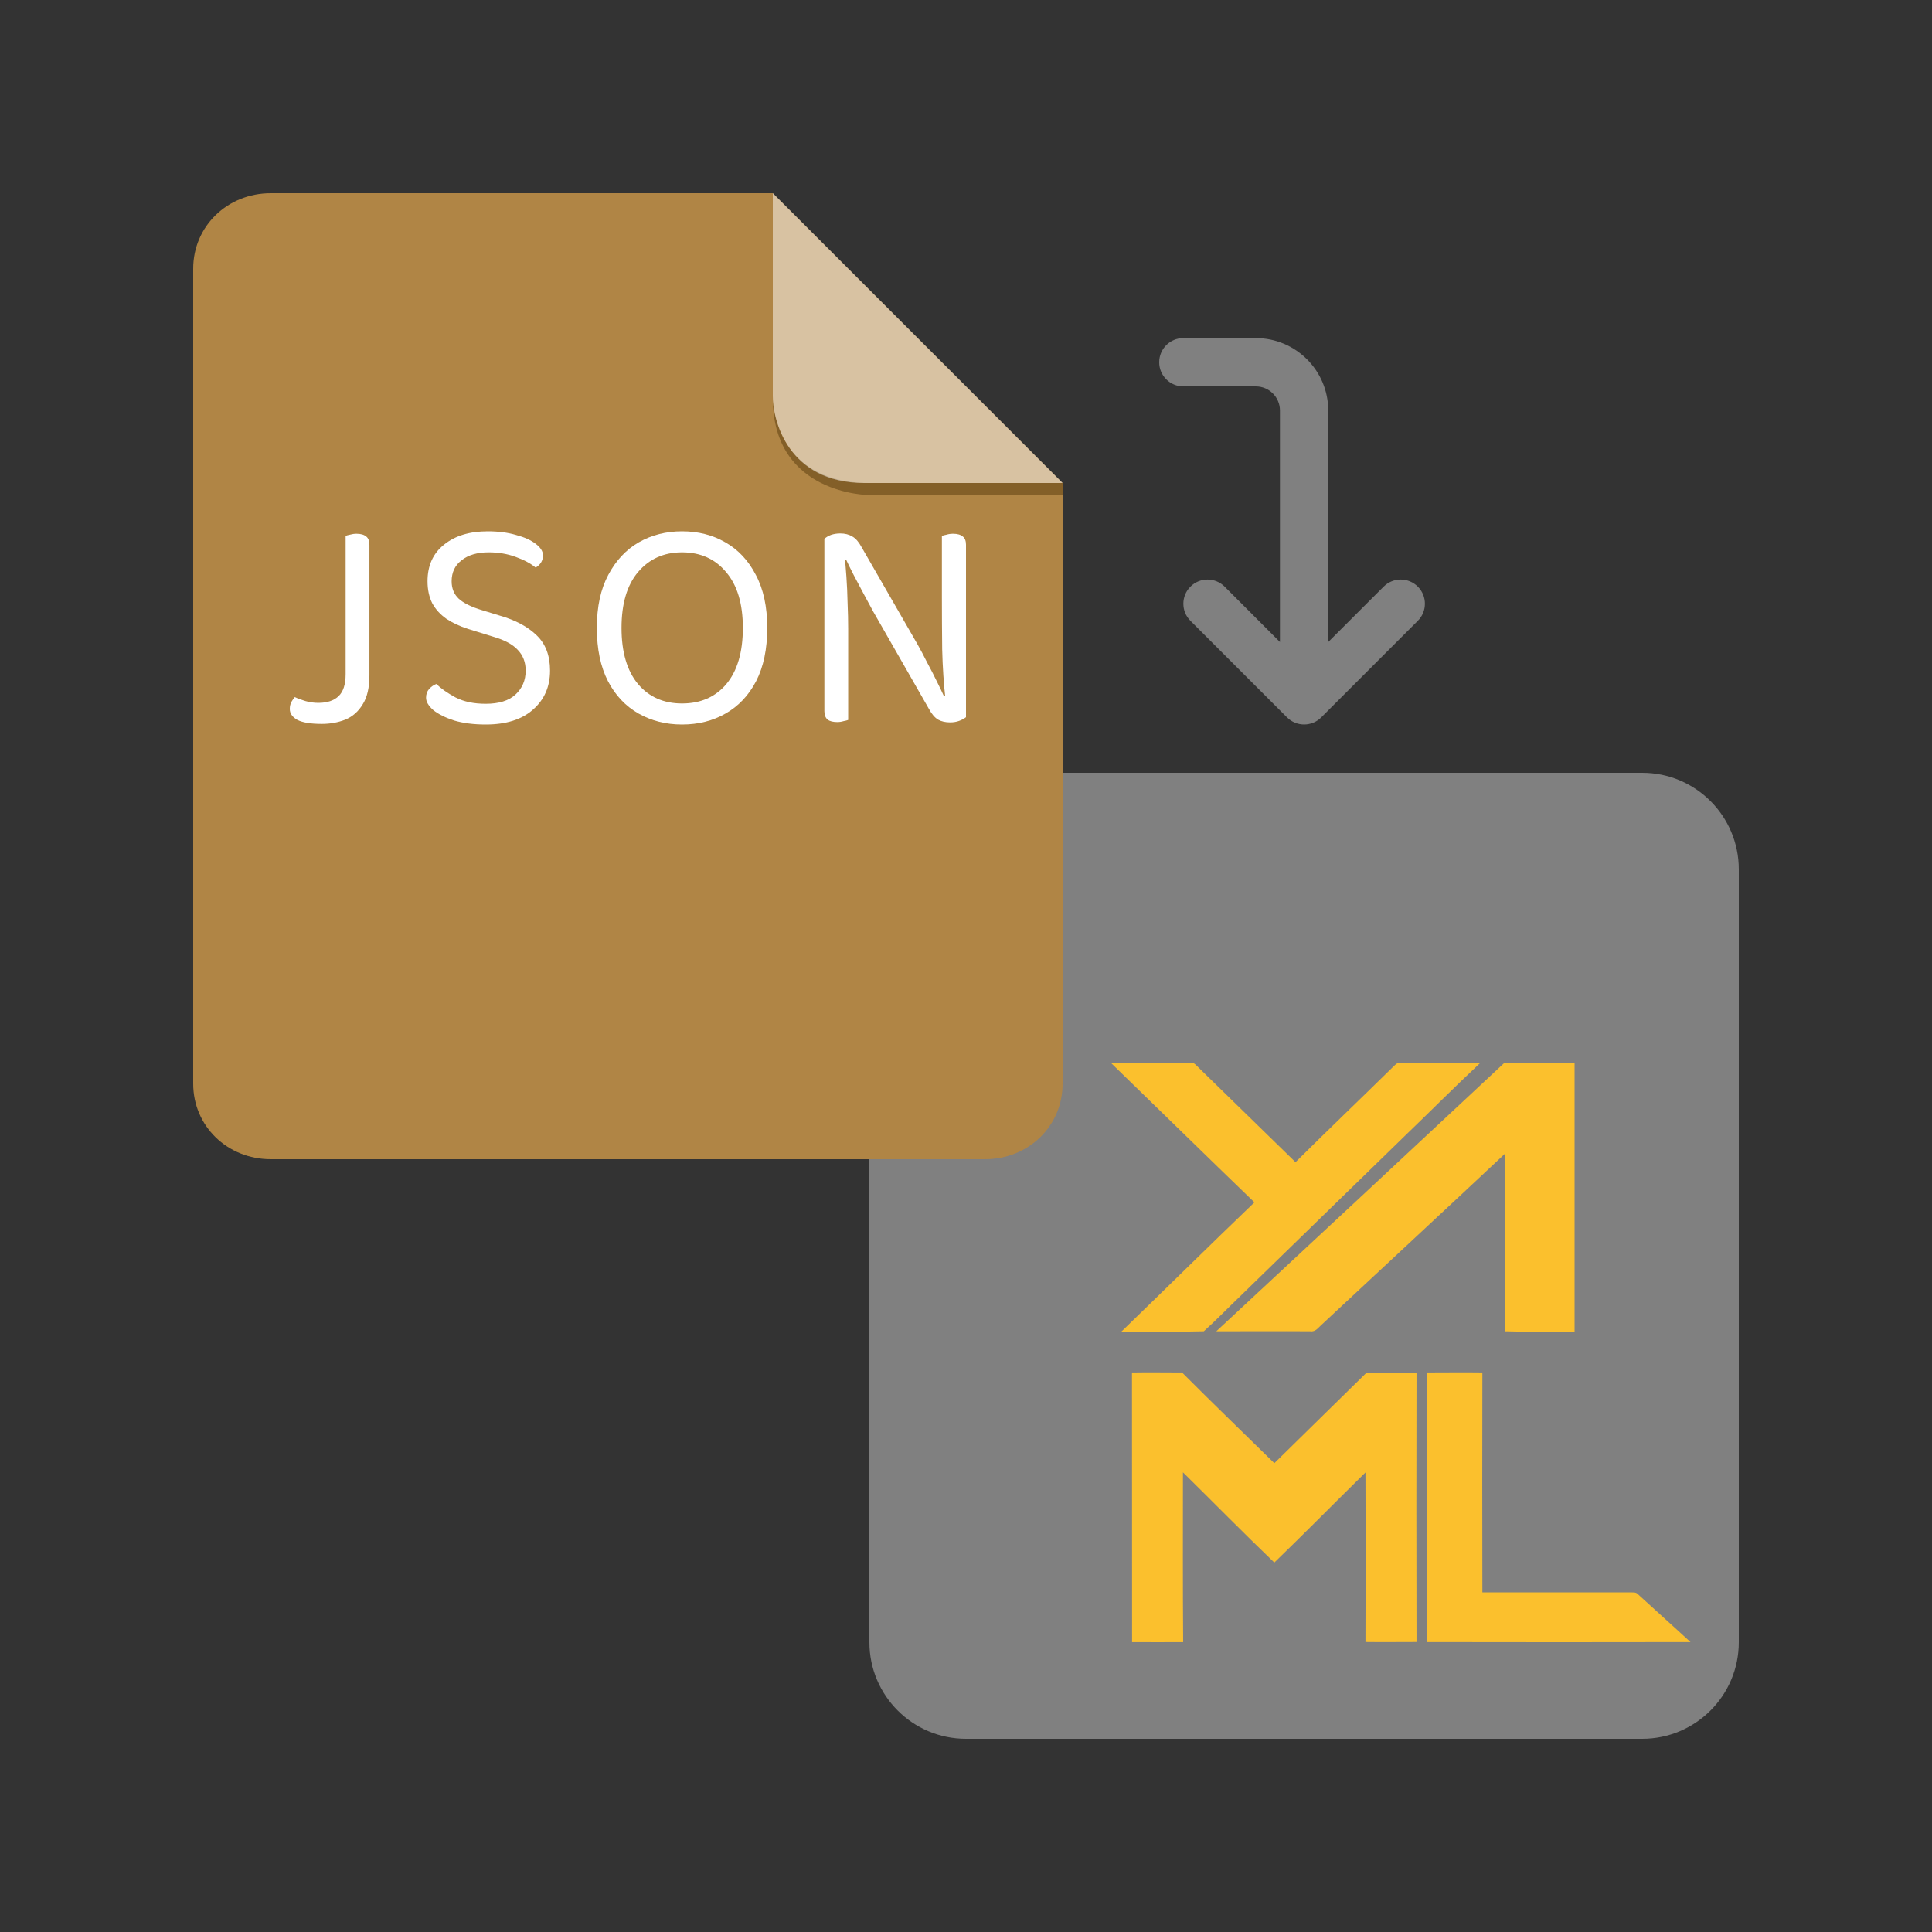 <svg width="80" height="80" viewBox="0 0 80 80" fill="none" xmlns="http://www.w3.org/2000/svg">
<rect x="0" y="0" width="80" height="80" fill="#333333" stroke="none"/>
<path d="M49 16C48.447 16 48 15.553 48 15C48 14.447 48.447 14 49 14H52C53.656 14 55 15.344 55 17V26.584L57.294 24.291C57.684 23.9 58.319 23.9 58.709 24.291C59.1 24.681 59.1 25.316 58.709 25.706L54.709 29.706C54.319 30.097 53.684 30.097 53.294 29.706L49.294 25.706C48.903 25.316 48.903 24.681 49.294 24.291C49.684 23.9 50.319 23.9 50.709 24.291L53 26.584V17C53 16.447 52.553 16 52 16H49Z" fill="#808080"/>
<path d="M36 36C36 33.791 37.791 32 40 32H68C70.209 32 72 33.791 72 36V68C72 70.209 70.209 72 68 72H40C37.791 72 36 70.209 36 68V36Z" fill="#808080"/>
<path d="M46 44.011C47.136 44.011 48.273 44 49.408 44.011L49.488 44.067C50.876 45.422 52.261 46.774 53.644 48.123C54.985 46.791 56.353 45.485 57.708 44.153C57.788 44.076 57.874 43.986 57.997 44.005C58.912 44.005 59.826 44.005 60.741 44.005C60.919 43.993 61.097 44.002 61.273 44.033C60.219 45.019 59.2 46.047 58.158 47.048L51.336 53.691C50.838 54.168 50.361 54.666 49.847 55.125C48.712 55.158 47.573 55.136 46.437 55.136C48.278 53.358 50.096 51.557 51.943 49.787C49.954 47.869 47.984 45.934 46 44.011Z" fill="#FBC02D"/>
<path d="M62.304 44C63.27 44 64.235 44 65.2 44C65.2 47.712 65.2 51.425 65.2 55.138C64.238 55.138 63.276 55.155 62.315 55.126C62.315 52.676 62.315 50.225 62.315 47.774C59.796 50.14 57.262 52.485 54.74 54.84C54.599 54.958 54.478 55.16 54.259 55.126C52.962 55.117 51.663 55.126 50.364 55.126C54.352 51.42 58.332 47.712 62.304 44Z" fill="#FBC02D"/>
<path d="M46.873 56.863C47.575 56.85 48.276 56.863 48.978 56.863C50.228 58.118 51.504 59.347 52.768 60.587C54.031 59.345 55.296 58.103 56.562 56.863C57.26 56.863 57.957 56.863 58.655 56.863C58.647 60.573 58.647 64.283 58.655 67.992C57.951 67.992 57.245 68.001 56.541 67.992C56.55 65.652 56.55 63.312 56.541 60.972C55.28 62.212 54.037 63.473 52.767 64.702C51.487 63.474 50.246 62.209 48.983 60.965C48.983 63.309 48.974 65.654 48.992 67.997C48.286 67.997 47.583 68.004 46.877 67.997C46.874 64.281 46.873 60.569 46.873 56.863Z" fill="#FBC02D"/>
<path d="M59.091 56.862C59.855 56.862 60.618 56.851 61.382 56.862C61.375 59.886 61.375 62.911 61.382 65.936C63.421 65.936 65.461 65.936 67.502 65.936C67.604 65.945 67.735 65.918 67.811 66.002C68.536 66.67 69.278 67.327 70 67.995C66.364 68.002 62.728 68.002 59.093 67.995C59.1 64.284 59.1 60.573 59.091 56.862Z" fill="#FBC02D"/>
<path fill-rule="evenodd" clip-rule="evenodd" d="M11.214 8C9.41 8 8 9.373 8 11.125V44.875C8 46.627 9.41 48 11.214 48H40.786C42.589 48 44 46.627 44 44.875V20L32 8H11.214Z" fill="#B08545"/>
<path fill-rule="evenodd" clip-rule="evenodd" d="M44 20L44 20.5H36C36 20.5 32 20.5 32.002 16.5C32.002 16.5 32.002 20 36 20H44Z" fill="#835F28"/>
<path opacity="0.5" fill-rule="evenodd" clip-rule="evenodd" d="M32 8V16.4C32 17.376 32.615 20 35.789 20H44L32 8Z" fill="white"/>
<path d="M14.312 26.189H15.297V27.968C15.297 28.473 15.204 28.873 15.017 29.167C14.839 29.462 14.6 29.672 14.299 29.798C13.999 29.916 13.675 29.975 13.326 29.975C12.872 29.975 12.535 29.92 12.316 29.811C12.105 29.693 12 29.541 12 29.357C12 29.239 12.024 29.138 12.073 29.054C12.122 28.97 12.166 28.906 12.207 28.864C12.329 28.923 12.475 28.978 12.645 29.028C12.823 29.079 13.002 29.104 13.18 29.104C13.545 29.104 13.825 29.012 14.02 28.826C14.214 28.641 14.312 28.339 14.312 27.918V26.189ZM15.297 26.492H14.312V22.189C14.352 22.172 14.413 22.156 14.494 22.139C14.583 22.114 14.672 22.101 14.762 22.101C14.94 22.101 15.074 22.139 15.163 22.215C15.252 22.282 15.297 22.4 15.297 22.568V26.492Z" fill="white"/>
<path d="M20.112 29.142C20.655 29.142 21.065 29.016 21.341 28.763C21.625 28.503 21.767 28.17 21.767 27.767C21.767 27.422 21.657 27.136 21.438 26.909C21.227 26.681 20.891 26.5 20.428 26.366L19.37 26.038C19.029 25.928 18.733 25.79 18.482 25.622C18.23 25.445 18.036 25.23 17.898 24.978C17.768 24.717 17.703 24.414 17.703 24.069C17.703 23.422 17.93 22.917 18.384 22.555C18.839 22.185 19.443 22 20.197 22C20.635 22 21.024 22.05 21.365 22.151C21.714 22.244 21.986 22.366 22.18 22.517C22.383 22.669 22.484 22.829 22.484 22.997C22.484 23.106 22.456 23.207 22.399 23.3C22.342 23.384 22.269 23.451 22.18 23.502C21.977 23.333 21.702 23.186 21.353 23.06C21.012 22.934 20.639 22.871 20.234 22.871C19.763 22.871 19.39 22.98 19.114 23.199C18.839 23.409 18.701 23.699 18.701 24.069C18.701 24.364 18.798 24.604 18.993 24.789C19.195 24.974 19.52 25.134 19.966 25.268L20.708 25.495C21.349 25.68 21.852 25.95 22.217 26.303C22.59 26.656 22.776 27.144 22.776 27.767C22.776 28.431 22.541 28.97 22.071 29.382C21.608 29.794 20.956 30 20.112 30C19.617 30 19.183 29.945 18.81 29.836C18.445 29.718 18.157 29.575 17.946 29.407C17.744 29.23 17.642 29.058 17.642 28.89C17.642 28.747 17.683 28.629 17.764 28.536C17.853 28.435 17.954 28.364 18.068 28.322C18.255 28.507 18.518 28.692 18.859 28.877C19.2 29.054 19.617 29.142 20.112 29.142Z" fill="white"/>
<path d="M31.77 26C31.77 26.875 31.616 27.611 31.308 28.208C31 28.797 30.578 29.243 30.043 29.546C29.515 29.849 28.915 30 28.242 30C27.577 30 26.977 29.849 26.441 29.546C25.906 29.243 25.484 28.797 25.176 28.208C24.868 27.611 24.714 26.875 24.714 26C24.714 25.125 24.872 24.393 25.188 23.804C25.505 23.207 25.926 22.757 26.454 22.454C26.989 22.151 27.585 22 28.242 22C28.907 22 29.503 22.151 30.03 22.454C30.566 22.757 30.988 23.207 31.296 23.804C31.612 24.393 31.77 25.125 31.77 26ZM30.76 26C30.76 24.999 30.529 24.229 30.067 23.691C29.613 23.144 29.004 22.871 28.242 22.871C27.488 22.871 26.879 23.144 26.417 23.691C25.963 24.229 25.736 24.999 25.736 26C25.736 27.001 25.963 27.775 26.417 28.322C26.871 28.86 27.48 29.129 28.242 29.129C29.012 29.129 29.625 28.86 30.079 28.322C30.533 27.775 30.76 27.001 30.76 26Z" fill="white"/>
<path d="M34.136 23.035L34.963 22.959C34.996 23.22 35.024 23.527 35.048 23.88C35.073 24.233 35.089 24.599 35.097 24.978C35.113 25.348 35.121 25.701 35.121 26.038V29.811C35.081 29.828 35.016 29.844 34.927 29.861C34.846 29.886 34.76 29.899 34.671 29.899C34.493 29.899 34.359 29.865 34.27 29.798C34.181 29.722 34.136 29.605 34.136 29.445V23.035ZM40 28.965L39.16 29.041C39.079 28.334 39.031 27.615 39.014 26.883C39.006 26.143 39.002 25.428 39.002 24.738V22.189C39.051 22.172 39.116 22.156 39.197 22.139C39.278 22.114 39.367 22.101 39.465 22.101C39.643 22.101 39.777 22.139 39.866 22.215C39.955 22.282 40 22.395 40 22.555V28.965ZM40 28.587V29.697C39.927 29.756 39.834 29.806 39.72 29.849C39.607 29.891 39.481 29.912 39.343 29.912C39.148 29.912 38.982 29.874 38.844 29.798C38.706 29.714 38.581 29.567 38.467 29.357L36.156 25.319C36.034 25.091 35.9 24.843 35.754 24.574C35.608 24.297 35.47 24.036 35.34 23.792C35.211 23.539 35.109 23.333 35.036 23.174L34.136 23.413V22.316C34.201 22.248 34.29 22.194 34.404 22.151C34.525 22.109 34.655 22.088 34.793 22.088C34.987 22.088 35.154 22.13 35.292 22.215C35.43 22.29 35.555 22.433 35.669 22.643L37.993 26.681C38.122 26.909 38.256 27.161 38.394 27.439C38.54 27.708 38.674 27.968 38.796 28.221C38.917 28.465 39.014 28.667 39.087 28.826L40 28.587Z" fill="white"/>
</svg>
